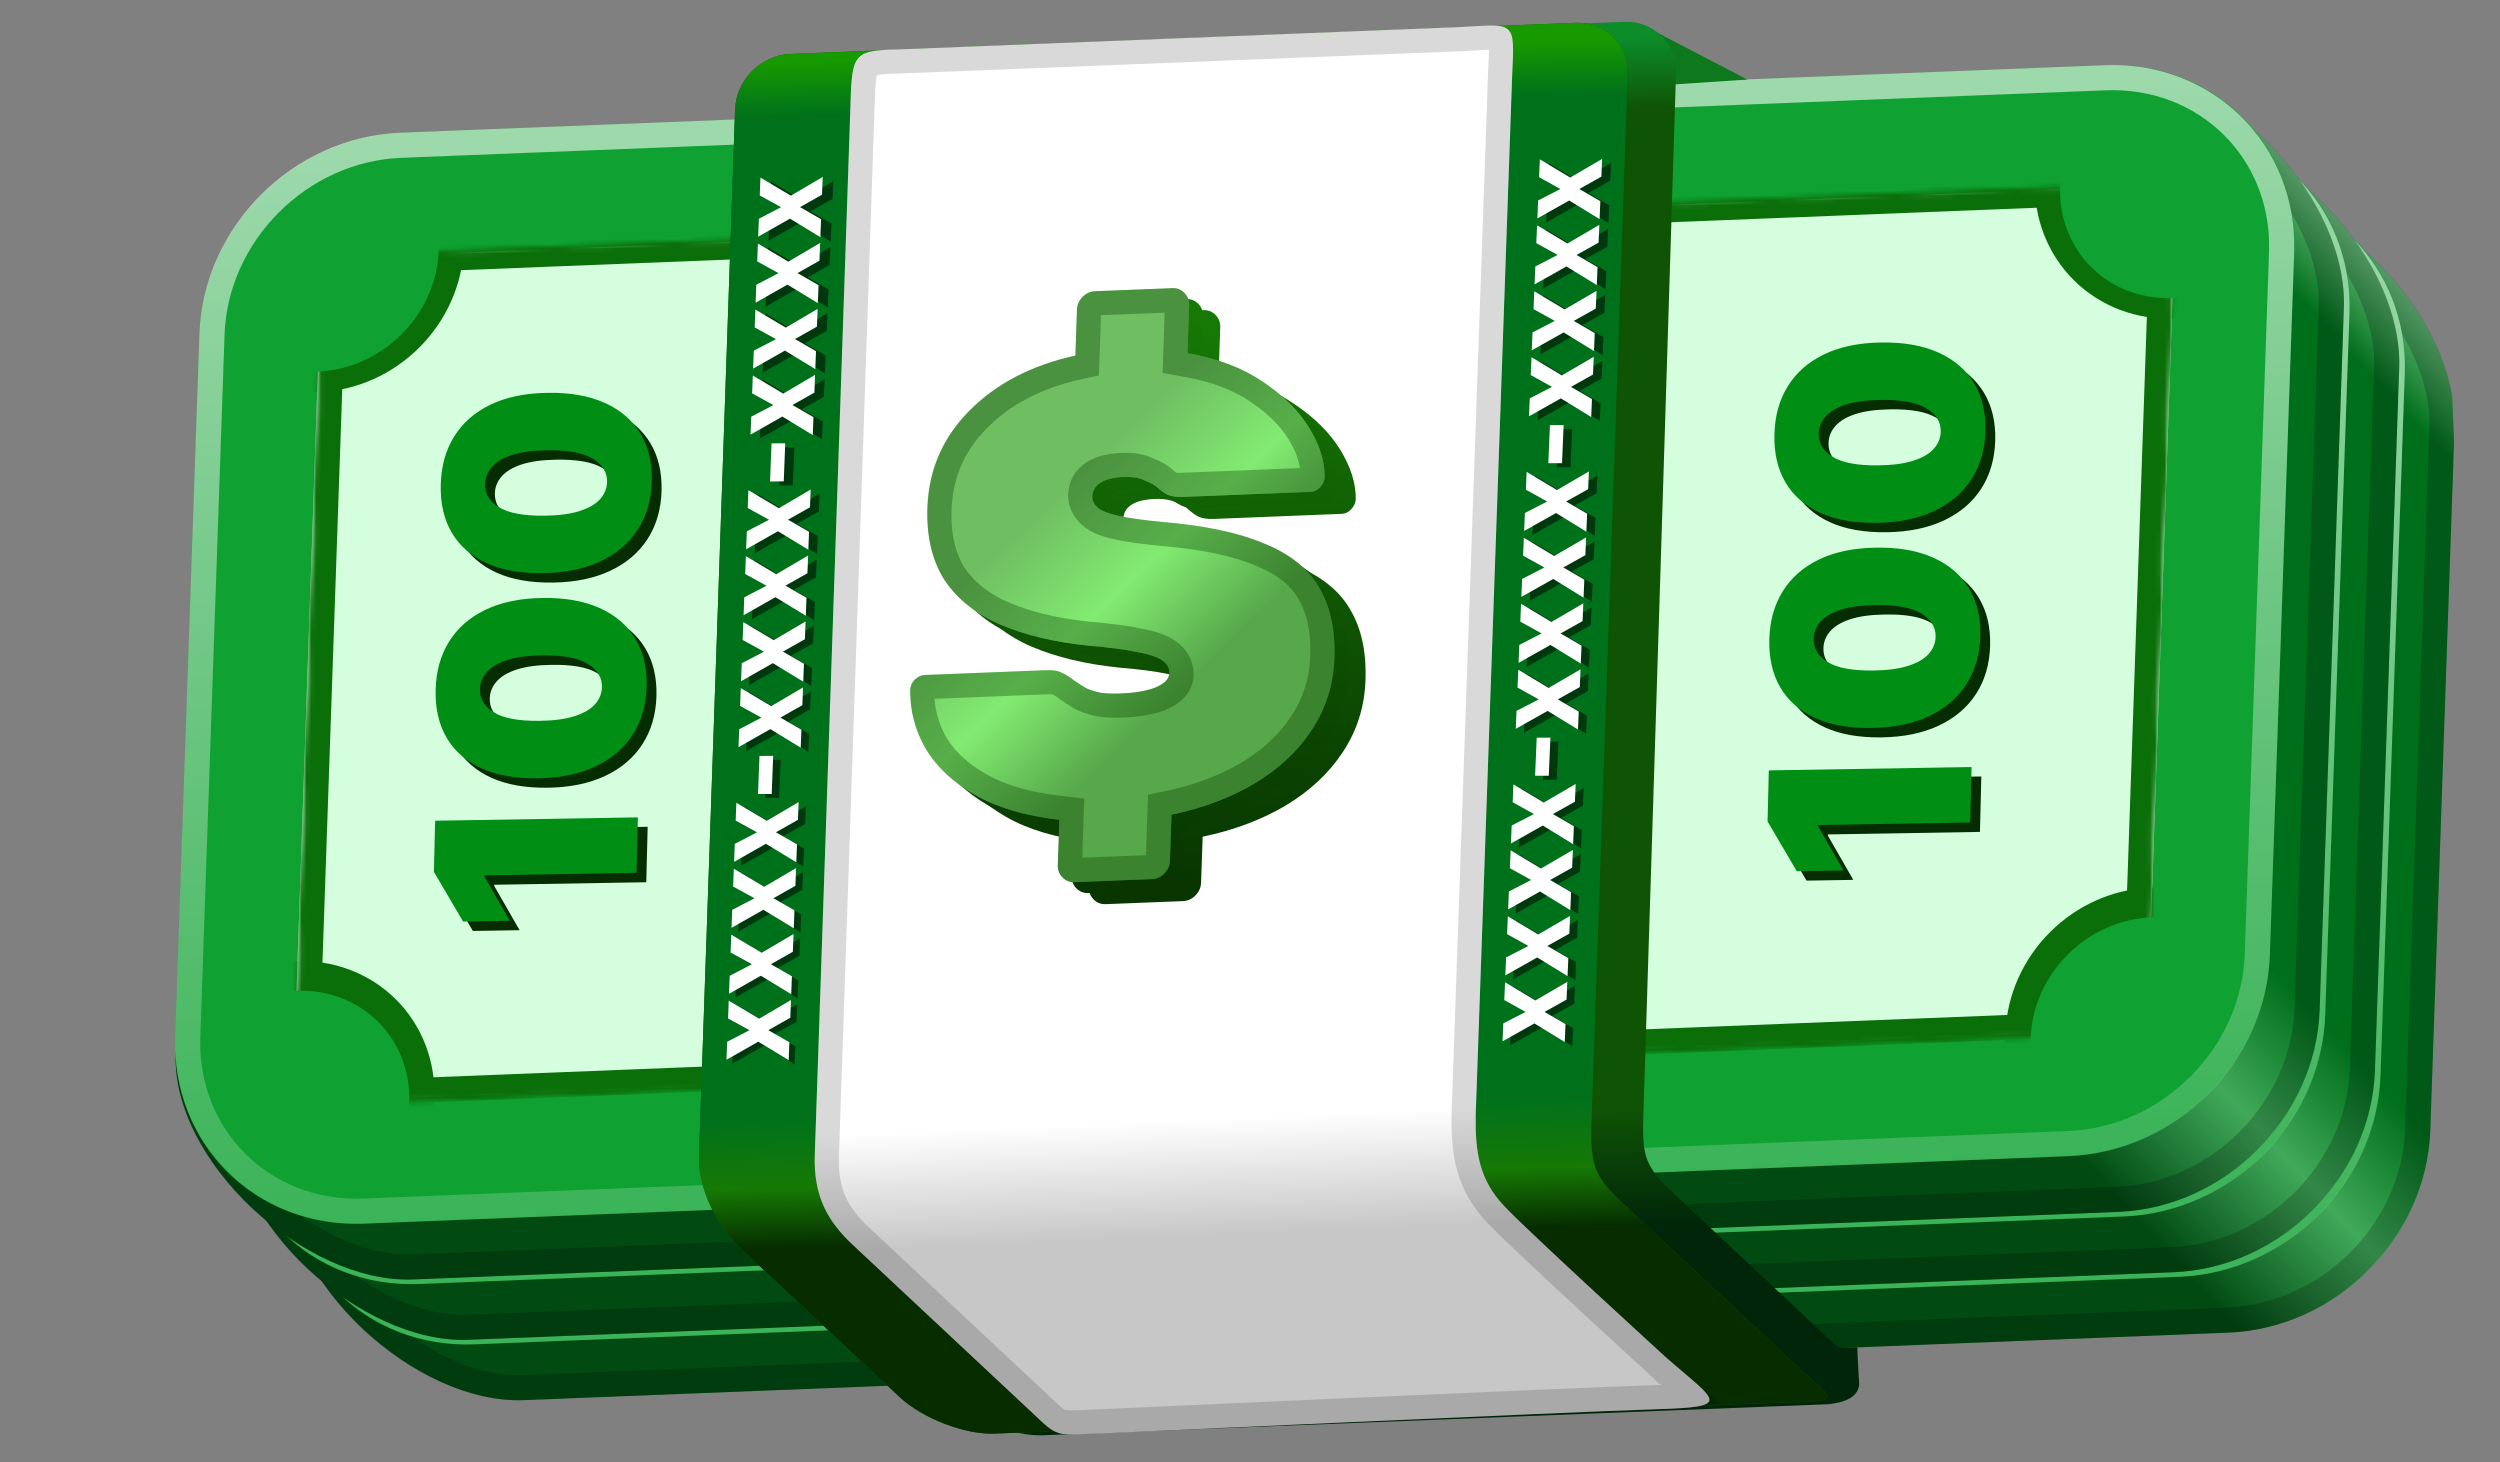 <svg width="518" height="303" viewBox="0 0 518 303" fill="none" xmlns="http://www.w3.org/2000/svg">
<rect x="0" y="0" width="518" height="303" fill="#808080" stroke="none"/>
<g clip-path="url(#clip0_2211_2042)">
<path d="M74.566 105.933C75.334 83.703 94.042 64.966 116.353 64.082L462.594 40.822C484.904 39.938 509.345 66.514 508.577 88.744L503.553 234.267C502.786 256.497 484.077 275.235 461.766 276.119L108.55 290.108C86.239 290.992 58.56 265.677 59.328 243.447L74.566 105.933Z" fill="url(#paint0_linear_2211_2042)"/>
<path d="M77.157 106.358L77.168 106.262L77.171 106.164C77.894 85.243 95.586 67.515 116.597 66.683L116.633 66.681L116.668 66.679L462.873 43.421C472.981 43.035 483.931 48.897 492.391 57.846C500.854 66.799 506.324 78.319 505.972 88.513L500.948 234.036C500.226 254.958 482.533 272.686 461.522 273.518L108.305 287.508C98.097 287.912 86.285 282.273 77.011 273.592C67.757 264.93 61.624 253.805 61.93 243.772L77.157 106.358Z" stroke="black" stroke-opacity="0.2" stroke-width="5.209"/>
<path d="M459.255 38.523L106.038 52.513C83.727 53.396 65.019 72.134 64.251 94.364L59.227 239.888C58.459 262.118 75.924 279.422 98.234 278.539L451.451 264.549C473.762 263.665 492.471 244.928 493.238 222.698L498.262 77.174C499.03 54.944 481.565 37.639 459.255 38.523Z" fill="#0FA232"/>
<path d="M105.948 55.105L459.165 41.115C480.049 40.288 496.385 56.485 495.667 77.277L490.643 222.801C489.925 243.593 472.425 261.129 451.541 261.957L98.324 275.946C77.44 276.774 61.104 260.577 61.822 239.785L66.846 94.261C67.564 73.469 85.065 55.932 105.948 55.105Z" stroke="url(#paint1_linear_2211_2042)" stroke-opacity="0.6" stroke-width="5.209"/>
<path d="M63.105 93.431C63.873 71.201 82.581 52.464 104.892 51.58L451.133 28.319C473.443 27.435 497.884 54.011 497.116 76.241L492.092 221.765C491.325 243.995 472.616 262.733 450.305 263.616L97.089 277.606C74.778 278.489 47.099 253.175 47.867 230.944L63.105 93.431Z" fill="url(#paint2_linear_2211_2042)"/>
<path d="M65.696 93.856L65.707 93.759L65.71 93.662C66.433 72.74 84.125 55.013 105.136 54.181L105.172 54.179L105.207 54.177L451.412 30.918C461.52 30.532 472.47 36.394 480.93 45.344C489.393 54.297 494.863 65.817 494.511 76.01L489.487 221.534C488.765 242.455 471.072 260.184 450.061 261.016L96.844 275.005C86.636 275.41 74.825 269.77 65.55 261.09C56.296 252.428 50.163 241.303 50.469 231.27L65.696 93.856Z" stroke="black" stroke-opacity="0.2" stroke-width="5.209"/>
<path d="M447.794 26.021L94.577 40.01C72.266 40.894 53.557 59.631 52.79 81.862L47.766 227.385C46.998 249.615 64.463 266.92 86.774 266.036L439.99 252.047C462.301 251.163 481.01 232.425 481.777 210.195L486.801 64.672C487.569 42.442 470.104 25.137 447.794 26.021Z" fill="#0FA232"/>
<path d="M94.487 42.603L447.704 28.613C468.588 27.786 484.924 43.982 484.206 64.775L479.182 210.298C478.464 231.09 460.964 248.627 440.08 249.454L86.863 263.444C65.979 264.271 49.643 248.075 50.361 227.282L55.385 81.759C56.103 60.967 73.604 43.43 94.487 42.603Z" stroke="url(#paint3_linear_2211_2042)" stroke-opacity="0.6" stroke-width="5.209"/>
<path d="M51.644 80.929C52.412 58.699 71.12 39.962 93.431 39.078L439.672 15.817C461.982 14.933 486.423 41.509 485.655 63.739L480.631 209.263C479.864 231.493 461.156 250.231 438.844 251.114L85.628 265.104C63.317 265.987 35.639 240.673 36.406 218.442L51.644 80.929Z" fill="url(#paint4_linear_2211_2042)"/>
<path d="M54.235 81.353L54.246 81.257L54.249 81.16C54.972 60.238 72.665 42.511 93.675 41.678L93.711 41.677L93.746 41.675L439.951 18.416C450.06 18.03 461.009 23.892 469.469 32.842C477.932 41.794 483.402 53.315 483.05 63.508L478.026 209.032C477.304 229.953 459.611 247.682 438.6 248.514L85.383 262.503C75.176 262.908 63.364 257.268 54.089 248.588C44.835 239.926 38.703 228.801 39.008 218.768L54.235 81.353Z" stroke="black" stroke-opacity="0.2" stroke-width="5.209"/>
<path d="M436.333 13.519L83.116 27.508C60.805 28.392 42.097 47.13 41.329 69.36L36.305 214.883C35.538 237.113 53.002 254.418 75.313 253.534L428.529 239.545C450.84 238.661 469.549 219.923 470.316 197.693L475.34 52.17C476.108 29.94 458.644 12.635 436.333 13.519Z" fill="#0FA232"/>
<path d="M83.026 30.101L436.243 16.111C457.127 15.284 473.463 31.48 472.745 52.273L467.721 197.796C467.003 218.588 449.503 236.125 428.619 236.952L75.402 250.942C54.518 251.769 38.182 235.573 38.9 214.78L43.924 69.257C44.642 48.465 62.143 30.928 83.026 30.101Z" stroke="url(#paint5_linear_2211_2042)" stroke-opacity="0.6" stroke-width="5.209"/>
<path d="M435.426 38.892L82.209 52.882C73.628 53.222 66.435 60.367 66.142 68.842L61.162 213.086C60.87 221.561 67.589 228.156 76.17 227.816L429.387 213.826C437.968 213.486 445.161 206.34 445.454 197.865L450.434 53.622C450.726 45.147 444.007 38.552 435.426 38.892Z" fill="#D5FEDE"/>
<mask id="mask0_2211_2042" style="mask-type:alpha" maskUnits="userSpaceOnUse" x="61" y="38" width="390" height="191">
<path d="M82.242 52.795L435.459 38.806C443.756 38.477 450.248 44.912 449.963 53.175L444.938 198.699C444.653 206.962 437.698 213.93 429.402 214.258L76.185 228.248C67.888 228.577 61.396 222.142 61.681 213.878L66.705 68.355C66.991 60.091 73.946 53.124 82.242 52.795Z" fill="#D5FEDE" stroke="#0A6F09" stroke-width="1.038"/>
</mask>
<g mask="url(#mask0_2211_2042)">
<path d="M84.281 227.427C84.07 233.518 81.501 239.474 77.109 244.044L60.988 228.071L44.869 212.099C49.433 207.7 55.398 205.11 61.511 204.867C67.785 204.618 73.694 206.863 77.953 211.083C82.212 215.304 84.496 221.177 84.281 227.427Z" fill="#FF9817" stroke="#0A6F09" stroke-width="1.042"/>
<mask id="mask1_2211_2042" style="mask-type:luminance" maskUnits="userSpaceOnUse" x="35" y="186" width="69" height="68">
<path d="M35.761 187.249L100.242 188.093L102.914 252.641L38.433 251.797L35.761 187.249Z" fill="white" stroke="#0A6F09" stroke-width="1.042"/>
<path d="M84.284 227.427C84.074 233.518 81.505 239.474 77.113 244.044L60.992 228.071L44.873 212.099C49.437 207.7 55.402 205.11 61.515 204.867C67.789 204.618 73.698 206.863 77.957 211.083C82.216 215.304 84.5 221.177 84.284 227.427Z" fill="black" stroke="#0A6F09" stroke-width="1.042"/>
</mask>
<g mask="url(#mask1_2211_2042)">
<path d="M77.138 244.783C81.827 240.086 84.585 233.86 84.805 227.473C85.026 221.085 82.691 215.061 78.314 210.723C73.937 206.387 67.877 204.093 61.466 204.347C55.056 204.601 48.821 207.382 44.132 212.078L60.635 228.43L77.138 244.783Z" stroke="#0A6F09" stroke-width="10.418" stroke-linejoin="round"/>
</g>
<path d="M65.843 75.507C59.757 75.749 54.014 73.644 49.787 69.664L67.102 52.322L84.42 34.978C88.438 39.167 90.582 44.877 90.373 50.941C90.157 57.194 87.455 63.305 82.847 67.919C78.24 72.534 72.119 75.259 65.843 75.507Z" fill="#FF9817" stroke="#0A6F09" stroke-width="1.042"/>
<mask id="mask2_2211_2042" style="mask-type:luminance" maskUnits="userSpaceOnUse" x="39" y="25" width="72" height="70">
<path d="M39.726 26.412L106.757 27.29L109.502 93.614L42.471 92.736L39.726 26.412Z" fill="white" stroke="#0A6F09" stroke-width="1.042"/>
<path d="M65.843 75.507C59.757 75.749 54.014 73.644 49.787 69.664L67.102 52.322L84.42 34.978C88.438 39.167 90.582 44.877 90.373 50.941C90.157 57.194 87.455 63.305 82.847 67.919C78.24 72.534 72.119 75.259 65.843 75.507Z" fill="black" stroke="#0A6F09" stroke-width="1.042"/>
</mask>
<g mask="url(#mask2_2211_2042)">
<path d="M49.044 69.651C53.421 73.988 59.481 76.281 65.892 76.028C72.302 75.774 78.538 72.993 83.226 68.297C87.915 63.601 90.673 57.374 90.894 50.987C91.114 44.6 88.779 38.575 84.402 34.238L66.723 51.944L49.044 69.651Z" stroke="#0A6F09" stroke-width="10.418" stroke-linejoin="round"/>
</g>
<path d="M444.541 212.833L427.223 230.177C423.205 225.988 421.061 220.278 421.271 214.214L421.271 214.214C421.486 207.961 424.188 201.85 428.796 197.236L428.796 197.236C433.404 192.62 439.524 189.895 445.8 189.647L445.8 189.647C451.887 189.406 457.629 191.511 461.857 195.49L444.541 212.833L444.541 212.833Z" fill="#FF9817" stroke="#0A6F09" stroke-width="1.042"/>
<mask id="mask3_2211_2042" style="mask-type:luminance" maskUnits="userSpaceOnUse" x="401" y="172" width="72" height="69">
<path d="M401.89 172.74L468.921 173.618L471.666 239.942L404.635 239.065L401.89 172.74Z" fill="white" stroke="#0A6F09" stroke-width="1.042"/>
<path d="M444.541 212.833L427.223 230.176C423.205 225.987 421.061 220.277 421.271 214.213L421.271 214.213C421.486 207.961 424.188 201.849 428.796 197.235L428.796 197.235C433.404 192.62 439.524 189.895 445.8 189.647L445.8 189.647C451.887 189.405 457.629 191.511 461.857 195.49L444.541 212.833L444.541 212.833Z" fill="black" stroke="#0A6F09" stroke-width="1.042"/>
</mask>
<g mask="url(#mask3_2211_2042)">
<path d="M427.24 230.916C422.864 226.579 420.529 220.554 420.75 214.167C420.97 207.78 423.728 201.553 428.417 196.858C433.106 192.161 439.341 189.38 445.751 189.127C452.162 188.872 458.222 191.167 462.599 195.503L444.92 213.21L427.24 230.916Z" stroke="#0A6F09" stroke-width="10.418" stroke-linejoin="round"/>
</g>
<path d="M450.659 37.083L466.777 53.055C462.214 57.454 456.249 60.045 450.135 60.287C443.862 60.535 437.952 58.291 433.693 54.071C429.434 49.85 427.15 43.977 427.366 37.727C427.576 31.637 430.145 25.68 434.537 21.11L450.659 37.083L450.659 37.083Z" fill="#FF9817" stroke="#0A6F09" stroke-width="1.042"/>
<mask id="mask4_2211_2042" style="mask-type:luminance" maskUnits="userSpaceOnUse" x="408" y="12" width="69" height="67">
<path d="M408.972 12.745L473.453 13.589L476.124 78.137L411.644 77.293L408.972 12.745Z" fill="white" stroke="#0A6F09" stroke-width="1.042"/>
<path d="M450.663 37.084L466.781 53.055C462.217 57.454 456.253 60.045 450.139 60.287C443.866 60.536 437.956 58.292 433.697 54.071C429.438 49.851 427.154 43.977 427.37 37.728C427.58 31.637 430.149 25.68 434.541 21.11L450.663 37.084L450.663 37.084Z" fill="black" stroke="#0A6F09" stroke-width="1.042"/>
</mask>
<g mask="url(#mask4_2211_2042)">
<path d="M469.414 54.964C469.889 54.487 470.145 53.831 470.124 53.14C470.103 52.449 469.808 51.779 469.303 51.279L452.8 34.927L452.8 34.927L436.297 18.574C435.249 17.537 433.603 17.496 432.617 18.484C427.522 23.587 424.484 30.39 424.24 37.45C423.995 44.526 426.587 51.307 431.552 56.227L431.552 56.227C436.516 61.147 443.334 63.689 450.429 63.408C457.509 63.127 464.319 60.066 469.414 54.964Z" stroke="#0A6F09" stroke-width="5.209" stroke-linejoin="round"/>
</g>
<path d="M435.387 39.92L82.171 53.91C75.02 54.193 69.022 60.236 68.774 67.407L63.718 213.877C63.47 221.048 69.066 226.632 76.217 226.349L429.434 212.359C436.585 212.076 442.583 206.032 442.83 198.861L447.887 52.392C448.134 45.221 442.538 39.636 435.387 39.92Z" stroke="#0A6F09" stroke-width="5.191"/>
</g>
<path d="M77.135 245.732C81.824 241.036 84.582 234.81 84.803 228.423C85.023 222.035 82.688 216.011 78.311 211.673C73.934 207.337 67.874 205.043 61.464 205.297C55.053 205.551 48.818 208.331 44.129 213.028L77.135 245.732Z" fill="#0FA232"/>
<path d="M49.046 70.6C53.423 74.937 59.483 77.231 65.894 76.977C72.304 76.723 78.54 73.942 83.228 69.246C87.917 64.55 90.675 58.324 90.896 51.937C91.116 45.549 88.781 39.525 84.404 35.188L49.046 70.6Z" fill="#0FA232"/>
<path d="M427.244 231.865C422.867 227.529 420.533 221.504 420.753 215.117C420.973 208.73 423.732 202.503 428.421 197.807C433.109 193.111 439.344 190.33 445.755 190.076C452.165 189.822 458.225 192.116 462.603 196.453L427.244 231.865Z" fill="#0FA232"/>
<path d="M467.52 54.026C462.831 58.722 456.596 61.502 450.185 61.756C443.775 62.01 437.714 59.717 433.337 55.38C428.961 51.043 426.625 45.018 426.846 38.631C427.067 32.243 429.824 26.017 434.513 21.321L467.52 54.026Z" fill="#0FA232"/>
<path d="M368.522 161.577L410.531 160.882L410.245 172.372L378.738 172.893L378.732 173.141L383.999 182.308L374.317 182.468L368.259 172.157L368.522 161.577ZM412.355 133.741C412.246 137.585 411.281 140.92 409.461 143.745C407.641 146.571 405.065 148.769 401.731 150.338C398.398 151.908 394.427 152.724 389.819 152.787C385.197 152.85 381.291 152.157 378.102 150.709C374.912 149.247 372.511 147.138 370.898 144.383C369.286 141.614 368.528 138.308 368.623 134.464C368.719 130.621 369.65 127.287 371.415 124.462C373.167 121.638 375.675 119.441 378.94 117.872C382.205 116.304 386.142 115.488 390.75 115.425C395.385 115.349 399.332 116.041 402.59 117.502C405.848 118.963 408.317 121.077 409.998 123.845C411.665 126.599 412.451 129.898 412.355 133.741ZM403.084 133.895C403.133 131.911 402.148 130.302 400.129 129.069C398.096 127.822 394.87 127.241 390.453 127.328C387.568 127.376 385.202 127.704 383.355 128.313C381.508 128.922 380.134 129.744 379.234 130.777C378.319 131.812 377.846 132.99 377.813 134.312C377.763 136.296 378.721 137.898 380.687 139.119C382.652 140.34 385.795 140.928 390.115 140.884C393.055 140.849 395.483 140.527 397.398 139.917C399.299 139.307 400.714 138.485 401.642 137.451C402.57 136.402 403.051 135.217 403.084 133.895ZM413.414 91.234C413.305 95.078 412.34 98.413 410.52 101.238C408.7 104.064 406.123 106.262 402.79 107.832C399.457 109.401 395.486 110.218 390.878 110.28C386.256 110.343 382.35 109.65 379.16 108.202C375.971 106.74 373.57 104.631 371.957 101.876C370.345 99.107 369.586 95.801 369.682 91.957C369.778 88.114 370.708 84.78 372.474 81.955C374.225 79.131 376.734 76.934 379.999 75.365C383.264 73.797 387.2 72.981 391.808 72.919C396.444 72.842 400.391 73.534 403.649 74.995C406.907 76.456 409.376 78.57 411.057 81.338C412.724 84.092 413.51 87.391 413.414 91.234ZM404.143 91.388C404.192 89.404 403.207 87.795 401.187 86.562C399.154 85.315 395.929 84.734 391.512 84.821C388.626 84.869 386.26 85.197 384.413 85.806C382.567 86.415 381.193 87.237 380.292 88.27C379.378 89.305 378.905 90.483 378.872 91.805C378.822 93.789 379.78 95.392 381.745 96.612C383.711 97.833 386.854 98.421 391.174 98.377C394.114 98.342 396.541 98.02 398.457 97.41C400.358 96.8 401.773 95.978 402.701 94.944C403.629 93.895 404.11 92.71 404.143 91.388Z" fill="#062C01"/>
<path d="M366.499 159.625L408.508 158.93L408.222 170.42L376.715 170.941L376.709 171.189L381.975 180.355L372.294 180.516L366.235 170.205L366.499 159.625ZM410.332 131.789C410.223 135.633 409.258 138.968 407.438 141.793C405.618 144.619 403.041 146.816 399.708 148.386C396.374 149.956 392.404 150.772 387.796 150.835C383.174 150.897 379.268 150.205 376.078 148.756C372.889 147.294 370.488 145.186 368.875 142.431C367.263 139.662 366.504 136.356 366.6 132.512C366.696 128.669 367.626 125.335 369.392 122.51C371.143 119.685 373.652 117.489 376.917 115.92C380.182 114.351 384.118 113.536 388.726 113.473C393.362 113.397 397.309 114.089 400.567 115.55C403.825 117.011 406.294 119.125 407.975 121.892C409.642 124.647 410.428 127.945 410.332 131.789ZM401.06 131.942C401.11 129.959 400.125 128.35 398.105 127.116C396.072 125.869 392.847 125.289 388.43 125.376C385.544 125.424 383.178 125.752 381.331 126.361C379.485 126.97 378.111 127.791 377.21 128.825C376.296 129.859 375.822 131.038 375.789 132.36C375.74 134.344 376.698 135.946 378.663 137.167C380.629 138.388 383.771 138.976 388.092 138.932C391.032 138.897 393.459 138.575 395.374 137.965C397.276 137.355 398.691 136.533 399.619 135.498C400.547 134.45 401.028 133.265 401.06 131.942ZM411.391 89.282C411.281 93.126 410.317 96.461 408.497 99.286C406.677 102.112 404.1 104.309 400.766 105.879C397.433 107.449 393.462 108.265 388.854 108.328C384.233 108.391 380.327 107.698 377.137 106.249C373.947 104.787 371.546 102.679 369.934 99.924C368.321 97.155 367.563 93.849 367.659 90.005C367.754 86.162 368.685 82.828 370.45 80.003C372.202 77.179 374.71 74.982 377.975 73.413C381.24 71.844 385.177 71.029 389.785 70.966C394.421 70.89 398.367 71.582 401.625 73.043C404.883 74.504 407.353 76.618 409.033 79.386C410.701 82.14 411.486 85.439 411.391 89.282ZM402.119 89.436C402.169 87.452 401.183 85.843 399.164 84.609C397.131 83.362 393.906 82.782 389.488 82.869C386.603 82.917 384.237 83.245 382.39 83.854C380.543 84.463 379.17 85.284 378.269 86.318C377.355 87.353 376.881 88.531 376.848 89.853C376.799 91.837 377.757 93.439 379.722 94.66C381.687 95.881 384.83 96.469 389.151 96.425C392.09 96.39 394.518 96.068 396.433 95.458C398.335 94.848 399.749 94.026 400.677 92.992C401.606 91.943 402.086 90.758 402.119 89.436Z" fill="#008E15"/>
<path d="M92.186 172.006L134.195 171.311L133.909 182.801L102.402 183.322L102.396 183.57L107.663 192.736L97.981 192.896L91.923 182.586L92.186 172.006ZM136.019 144.17C135.91 148.014 134.945 151.348 133.125 154.174C131.305 157 128.729 159.197 125.395 160.767C122.062 162.337 118.091 163.153 113.483 163.216C108.861 163.278 104.955 162.586 101.766 161.137C98.576 159.675 96.175 157.567 94.562 154.812C92.95 152.043 92.192 148.737 92.287 144.893C92.383 141.05 93.314 137.715 95.079 134.891C96.831 132.066 99.339 129.87 102.604 128.301C105.869 126.732 109.805 125.917 114.414 125.854C119.049 125.778 122.996 126.47 126.254 127.931C129.512 129.391 131.981 131.506 133.662 134.273C135.329 137.027 136.115 140.326 136.019 144.17ZM126.748 144.323C126.797 142.339 125.812 140.731 123.793 139.497C121.76 138.25 118.534 137.67 114.117 137.757C111.232 137.805 108.866 138.133 107.019 138.742C105.172 139.351 103.798 140.172 102.898 141.206C101.983 142.24 101.51 143.419 101.477 144.741C101.427 146.725 102.385 148.327 104.351 149.548C106.316 150.768 109.459 151.357 113.779 151.313C116.719 151.278 119.147 150.956 121.062 150.346C122.963 149.736 124.378 148.914 125.306 147.879C126.234 146.831 126.715 145.646 126.748 144.323ZM137.078 101.663C136.969 105.507 136.004 108.842 134.184 111.667C132.364 114.493 129.787 116.69 126.454 118.26C123.12 119.83 119.15 120.646 114.542 120.709C109.92 120.771 106.014 120.079 102.824 118.63C99.635 117.168 97.234 115.06 95.621 112.305C94.009 109.536 93.25 106.23 93.346 102.386C93.442 98.543 94.372 95.209 96.138 92.384C97.889 89.559 100.398 87.363 103.663 85.794C106.928 84.225 110.864 83.41 115.472 83.347C120.108 83.271 124.055 83.963 127.313 85.424C130.571 86.885 133.04 88.999 134.721 91.766C136.388 94.521 137.174 97.819 137.078 101.663ZM127.807 101.816C127.856 99.833 126.871 98.224 124.851 96.99C122.818 95.743 119.593 95.163 115.176 95.25C112.29 95.298 109.924 95.626 108.077 96.235C106.231 96.844 104.857 97.665 103.956 98.699C103.042 99.733 102.568 100.912 102.535 102.234C102.486 104.218 103.444 105.82 105.409 107.041C107.375 108.262 110.518 108.85 114.838 108.806C117.778 108.771 120.205 108.449 122.121 107.839C124.022 107.229 125.437 106.407 126.365 105.372C127.293 104.324 127.774 103.139 127.807 101.816Z" fill="#062C01"/>
<path d="M90.163 170.054L132.172 169.359L131.886 180.849L100.379 181.37L100.373 181.618L105.639 190.785L95.958 190.945L89.899 180.634L90.163 170.054ZM133.996 142.218C133.887 146.062 132.922 149.397 131.102 152.222C129.282 155.048 126.705 157.246 123.372 158.815C120.038 160.385 116.068 161.202 111.46 161.264C106.838 161.327 102.932 160.634 99.742 159.186C96.553 157.724 94.152 155.615 92.539 152.86C90.927 150.091 90.168 146.785 90.264 142.941C90.36 139.098 91.29 135.764 93.055 132.939C94.807 130.115 97.316 127.918 100.58 126.349C103.845 124.781 107.782 123.965 112.39 123.903C117.026 123.826 120.973 124.518 124.231 125.979C127.488 127.44 129.958 129.554 131.638 132.322C133.306 135.076 134.092 138.375 133.996 142.218ZM124.724 142.372C124.774 140.388 123.789 138.779 121.769 137.546C119.736 136.299 116.511 135.718 112.094 135.805C109.208 135.853 106.842 136.181 104.995 136.79C103.148 137.399 101.775 138.221 100.874 139.254C99.96 140.289 99.486 141.467 99.453 142.79C99.404 144.773 100.362 146.376 102.327 147.596C104.293 148.817 107.435 149.405 111.756 149.361C114.696 149.326 117.123 149.004 119.038 148.394C120.94 147.784 122.355 146.962 123.283 145.928C124.211 144.879 124.692 143.694 124.724 142.372ZM135.055 99.711C134.945 103.555 133.981 106.89 132.16 109.715C130.34 112.541 127.764 114.739 124.43 116.309C121.097 117.878 117.126 118.695 112.518 118.757C107.896 118.82 103.991 118.127 100.801 116.679C97.611 115.217 95.21 113.108 93.597 110.353C91.985 107.584 91.227 104.278 91.323 100.435C91.418 96.591 92.349 93.257 94.114 90.432C95.866 87.608 98.374 85.411 101.639 83.842C104.904 82.274 108.841 81.458 113.449 81.396C118.084 81.319 122.031 82.011 125.289 83.472C128.547 84.933 131.016 87.047 132.697 89.815C134.365 92.569 135.15 95.868 135.055 99.711ZM125.783 99.865C125.833 97.881 124.847 96.272 122.828 95.039C120.795 93.792 117.57 93.212 113.152 93.298C110.267 93.346 107.901 93.674 106.054 94.283C104.207 94.892 102.833 95.714 101.933 96.748C101.019 97.782 100.545 98.96 100.512 100.283C100.463 102.266 101.421 103.869 103.386 105.089C105.351 106.31 108.494 106.898 112.815 106.854C115.754 106.819 118.182 106.497 120.097 105.887C121.999 105.277 123.413 104.455 124.341 103.421C125.27 102.373 125.75 101.187 125.783 99.865Z" fill="#008E15"/>
<path d="M340.066 5.04L362.05 16.489L337.542 18.097L340.066 5.04Z" fill="#0E781D"/>
<path d="M378.017 279.385L384.82 279.147L385.202 287L380.997 286.621L378.017 279.385Z" fill="#012509"/>
<path d="M347.46 247.917C347.46 247.917 371.581 270.516 381.176 279.507C387.561 286.209 386.061 290.209 378.863 290.952L216.136 297.385C210.005 297.627 201.209 294.239 196.491 289.819L162.776 258.228C160.026 255.472 154.597 247.875 154.884 239.525L162.346 22.507C162.556 16.387 167.698 11.227 173.83 10.984L336.552 4.523C342.683 4.28 347.483 9.044 347.273 15.165C347.273 15.165 340.926 218.66 340.564 229.194C340.202 239.728 340.312 241.218 347.46 247.917Z" fill="url(#paint6_linear_2211_2042)"/>
<path d="M337.652 250.667L371.366 282.2C379.213 289.807 383.754 290.365 368.806 290.628L206.079 297.045C199.947 297.286 191.152 293.905 186.434 289.492L152.721 257.958C149.971 255.208 144.544 247.624 144.831 239.29L152.309 22.67C152.52 16.561 157.662 11.411 163.794 11.168L326.517 4.723C332.648 4.481 337.448 9.236 337.237 15.346L329.758 231.965C329.395 242.48 330.505 243.981 337.652 250.667Z" fill="#0F5E02"/>
<path d="M337.652 250.667L371.366 282.2C379.213 289.807 383.754 290.365 368.806 290.628L206.079 297.045C199.947 297.286 191.152 293.905 186.434 289.492L152.721 257.958C149.971 255.208 144.544 247.624 144.831 239.29L152.309 22.67C152.52 16.561 157.662 11.411 163.794 11.168L326.517 4.723C332.648 4.481 337.448 9.236 337.237 15.346L329.758 231.965C329.395 242.48 330.505 243.981 337.652 250.667Z" fill="url(#paint7_linear_2211_2042)"/>
<path d="M311.654 249.863C316.696 255.234 345.367 281.396 345.367 281.396C355.837 290.534 359.244 291.508 343.002 292C326.502 292.5 228.075 297 228.075 297C217.044 297.329 220.126 298.393 210.428 289.5C210.428 289.5 181.975 262.886 176.716 257.966C171.456 253.047 168.531 247.83 168.825 239.297L176.222 21.679C176.52 10.463 177.02 10.469 187.706 10.177L302.5 5.615C314.002 5 313.855 4.121 313.32 15.567L305.759 231.187C305.661 238.99 306.611 244.491 311.654 249.863Z" fill="url(#paint8_linear_2211_2042)"/>
<path d="M343.735 283.198L343.757 283.218L343.78 283.238C345.101 284.391 346.248 285.363 347.256 286.217C348.346 287.141 349.274 287.927 350.081 288.653C350.236 288.794 350.381 288.926 350.515 289.051C348.874 289.264 346.384 289.395 342.79 289.504C334.518 289.754 305.761 291.005 279.104 292.192C265.768 292.786 252.949 293.364 243.463 293.794C238.72 294.009 234.81 294.186 232.087 294.31L228.934 294.454L228.108 294.492L227.896 294.501L227.864 294.503C227.857 294.503 227.851 294.504 227.844 294.504C226.491 294.544 225.406 294.592 224.492 294.633C223.446 294.679 222.623 294.716 221.879 294.72C220.581 294.726 220.062 294.611 219.658 294.433C219.188 294.225 218.603 293.812 217.364 292.674C216.869 292.219 216.312 291.69 215.642 291.053C215.497 290.915 215.346 290.772 215.19 290.623C214.322 289.8 213.3 288.835 212.076 287.712C212.072 287.709 212.069 287.706 212.066 287.702L212.065 287.701L212.003 287.644L211.764 287.42L210.852 286.567L207.557 283.485L197.201 273.799C189.43 266.53 181.002 258.647 178.372 256.187L178.372 256.186C175.909 253.882 174.12 251.628 172.958 249.062C171.801 246.506 171.189 243.473 171.326 239.519L171.326 239.517L178.723 21.899L178.723 21.89L178.723 21.88C178.799 19.043 178.885 17.11 179.11 15.719C179.333 14.339 179.639 13.882 179.852 13.677C180.071 13.467 180.545 13.186 181.921 12.995C183.308 12.802 185.18 12.749 187.91 12.674L187.925 12.674L187.941 12.673L302.735 8.111L302.752 8.11L302.769 8.109C303.663 8.062 304.468 8.014 305.197 7.97C306.901 7.869 308.191 7.793 309.239 7.799C310.191 7.805 310.633 7.892 310.808 7.937C310.856 8.094 310.935 8.44 310.975 9.11C311.051 10.39 310.967 12.184 310.841 14.879L310.82 15.315L310.82 15.329L310.819 15.344L303.259 230.965L303.258 230.992L303.257 231.02C303.156 239.07 304.13 245.401 309.872 251.517C312.477 254.292 321 262.261 328.756 269.433C332.659 273.043 336.403 276.484 339.172 279.022C340.556 280.291 341.697 281.335 342.491 282.062C342.889 282.425 343.2 282.709 343.411 282.902L343.652 283.123L343.714 283.179L343.73 283.193L343.734 283.197L343.735 283.198C343.735 283.198 343.735 283.198 345.367 281.396L343.735 283.198Z" stroke="black" stroke-opacity="0.15" stroke-width="5"/>
<path opacity="0.5" d="M313.066 212.86L317.679 210.487L313.277 208.034L313.439 204.341L319.722 208.117L326.34 204.27L326.178 207.947L321.608 210.497L325.956 213.026L325.793 216.744L319.514 212.875L312.903 216.579L313.066 212.86ZM313.665 199.194L318.278 196.822L313.876 194.368L314.038 190.675L320.321 194.451L326.939 190.604L326.777 194.281L322.207 196.831L326.555 199.36L326.392 203.079L320.113 199.209L313.502 202.913L313.665 199.194ZM314.264 185.528L318.877 183.156L314.476 180.703L314.637 177.009L320.92 180.786L327.538 176.939L327.376 180.615L322.806 183.165L327.154 185.694L326.991 189.413L320.712 185.544L314.101 189.247L314.264 185.528ZM314.863 171.863L319.476 169.49L315.075 167.037L315.236 163.344L321.519 167.12L328.137 163.273L327.976 166.949L323.405 169.499L327.753 172.028L327.59 175.747L321.311 171.878L314.7 175.581L314.863 171.863ZM320.077 153.662L322.915 153.669L322.569 161.563L319.731 161.556L320.077 153.662ZM315.904 148.11L320.517 145.737L316.116 143.284L316.278 139.591L322.561 143.367L329.178 139.52L329.017 143.196L324.446 145.747L328.794 148.276L328.631 151.994L322.352 148.125L315.741 151.829L315.904 148.11ZM316.503 134.444L321.116 132.072L316.715 129.618L316.877 125.925L323.16 129.701L329.777 125.854L329.616 129.531L325.045 132.081L329.393 134.61L329.23 138.328L322.951 134.459L316.34 138.163L316.503 134.444ZM317.102 120.778L321.715 118.406L317.314 115.953L317.476 112.259L323.759 116.035L330.376 112.188L330.215 115.865L325.644 118.415L329.992 120.944L329.829 124.663L323.55 120.794L316.939 124.497L317.102 120.778ZM317.701 107.112L322.314 104.74L317.913 102.287L318.075 98.593L324.358 102.37L330.975 98.523L330.814 102.199L326.244 104.749L330.591 107.278L330.428 110.997L324.149 107.128L317.538 110.831L317.701 107.112ZM322.916 88.912L325.754 88.919L325.408 96.813L322.57 96.806L322.916 88.912ZM318.743 83.36L323.356 80.987L318.954 78.534L319.116 74.841L325.399 78.617L332.016 74.77L331.855 78.446L327.285 80.997L331.632 83.526L331.469 87.244L325.191 83.375L318.58 87.079L318.743 83.36ZM319.342 69.694L323.955 67.321L319.553 64.868L319.715 61.175L325.998 64.951L332.615 61.104L332.454 64.781L327.884 67.331L332.232 69.86L332.068 73.578L325.79 69.709L319.179 73.413L319.342 69.694ZM319.941 56.028L324.554 53.656L320.152 51.202L320.314 47.509L326.597 51.285L333.214 47.438L333.053 51.115L328.483 53.665L332.831 56.194L332.668 59.913L326.389 56.044L319.778 59.747L319.941 56.028ZM320.54 42.362L325.153 39.99L320.751 37.537L320.913 33.843L327.196 37.62L333.813 33.773L333.652 37.449L329.082 39.999L333.43 42.528L333.267 46.247L326.988 42.378L320.377 46.081L320.54 42.362Z" fill="black"/>
<path d="M311.485 212.047L316.094 209.667L311.689 207.221L311.845 203.527L318.134 207.294L324.745 203.437L324.59 207.113L320.023 209.67L324.375 212.193L324.218 215.912L317.933 212.052L311.328 215.765L311.485 212.047ZM312.063 198.38L316.672 196L312.267 193.554L312.424 189.86L318.712 193.627L325.324 189.77L325.168 193.446L320.602 196.004L324.953 198.526L324.796 202.245L318.511 198.385L311.906 202.099L312.063 198.38ZM312.641 184.713L317.251 182.334L312.846 179.887L313.002 176.194L319.291 179.96L325.902 176.103L325.746 179.78L321.18 182.337L325.531 184.859L325.374 188.578L319.089 184.719L312.484 188.432L312.641 184.713ZM313.22 171.046L317.829 168.667L313.424 166.22L313.58 162.527L319.869 166.293L326.48 162.436L326.325 166.113L321.758 168.67L326.11 171.193L325.952 174.911L319.667 171.052L313.062 174.765L313.22 171.046ZM318.406 152.838L321.244 152.841L320.91 160.735L318.072 160.732L318.406 152.838ZM314.225 147.292L318.834 144.913L314.429 142.466L314.585 138.773L320.874 142.539L327.485 138.682L327.33 142.359L322.763 144.916L327.115 147.438L326.957 151.157L320.672 147.298L314.067 151.011L314.225 147.292ZM314.803 133.626L319.412 131.246L315.007 128.8L315.163 125.106L321.452 128.873L328.063 125.015L327.908 128.692L323.341 131.249L327.693 133.772L327.535 137.491L321.251 133.631L314.645 137.344L314.803 133.626ZM315.381 119.959L319.99 117.579L315.585 115.133L315.741 111.439L322.03 115.206L328.641 111.349L328.486 115.025L323.919 117.582L328.271 120.105L328.114 123.824L321.829 119.964L315.224 123.678L315.381 119.959ZM315.959 106.292L320.569 103.912L316.163 101.466L316.32 97.772L322.608 101.539L329.22 97.682L329.064 101.359L324.498 103.916L328.849 106.438L328.692 110.157L322.407 106.297L315.802 110.011L315.959 106.292ZM321.146 88.084L323.984 88.086L323.65 95.981L320.812 95.978L321.146 88.084ZM316.964 82.538L321.574 80.158L317.168 77.712L317.325 74.018L323.613 77.785L330.225 73.928L330.069 77.605L325.503 80.162L329.854 82.684L329.697 86.403L323.412 82.543L316.807 86.257L316.964 82.538ZM317.542 68.871L322.152 66.492L317.747 64.045L317.903 60.352L324.192 64.118L330.803 60.261L330.647 63.938L326.081 66.495L330.432 69.017L330.275 72.736L323.99 68.877L317.385 72.59L317.542 68.871ZM318.121 55.204L322.73 52.825L318.325 50.378L318.481 46.685L324.77 50.452L331.381 46.594L331.226 50.271L326.659 52.828L331.011 55.351L330.853 59.069L324.569 55.21L317.963 58.923L318.121 55.204ZM318.699 41.538L323.308 39.158L318.903 36.712L319.059 33.018L325.348 36.785L331.959 32.928L331.804 36.604L327.237 39.161L331.589 41.684L331.432 45.403L325.147 41.543L318.542 45.257L318.699 41.538Z" fill="white"/>
<path opacity="0.5" d="M151.917 216.643L156.53 214.27L152.129 211.817L152.291 208.124L158.574 211.9L165.191 208.053L165.03 211.729L160.46 214.279L164.807 216.809L164.644 220.527L158.365 216.658L151.754 220.361L151.917 216.643ZM152.517 202.977L157.129 200.604L152.728 198.151L152.89 194.458L159.173 198.234L165.79 194.387L165.629 198.063L161.059 200.614L165.406 203.143L165.243 206.861L158.964 202.992L152.354 206.696L152.517 202.977ZM153.116 189.311L157.729 186.938L153.327 184.485L153.489 180.792L159.772 184.568L166.389 180.721L166.228 184.398L161.658 186.948L166.005 189.477L165.842 193.195L159.563 189.326L152.953 193.03L153.116 189.311ZM153.715 175.645L158.328 173.273L153.926 170.819L154.088 167.126L160.371 170.902L166.988 167.055L166.827 170.732L162.257 173.282L166.604 175.811L166.441 179.53L160.162 175.661L153.552 179.364L153.715 175.645ZM158.929 157.445L161.767 157.452L161.421 165.345L158.583 165.339L158.929 157.445ZM154.756 151.893L159.369 149.52L154.967 147.067L155.129 143.374L161.412 147.15L168.029 143.303L167.868 146.979L163.298 149.529L167.646 152.058L167.483 155.777L161.204 151.908L154.593 155.611L154.756 151.893ZM155.355 138.227L159.968 135.854L155.566 133.401L155.728 129.708L162.011 133.484L168.628 129.637L168.467 133.313L163.897 135.864L168.245 138.393L168.082 142.111L161.803 138.242L155.192 141.945L155.355 138.227ZM155.954 124.561L160.567 122.188L156.165 119.735L156.327 116.042L162.61 119.818L169.228 115.971L169.066 119.647L164.496 122.198L168.844 124.727L168.681 128.445L162.402 124.576L155.791 128.28L155.954 124.561ZM156.553 110.895L161.166 108.523L156.765 106.069L156.926 102.376L163.209 106.152L169.827 102.305L169.665 105.982L165.095 108.532L169.443 111.061L169.28 114.78L163.001 110.91L156.39 114.614L156.553 110.895ZM161.767 92.695L164.605 92.702L164.259 100.595L161.421 100.589L161.767 92.695ZM157.594 87.143L162.207 84.77L157.806 82.317L157.968 78.624L164.251 82.4L170.868 78.553L170.707 82.229L166.136 84.779L170.484 87.308L170.321 91.027L164.042 87.158L157.431 90.861L157.594 87.143ZM158.193 73.477L162.806 71.104L158.405 68.651L158.567 64.958L164.85 68.734L171.467 64.887L171.306 68.563L166.735 71.113L171.083 73.642L170.92 77.361L164.641 73.492L158.03 77.195L158.193 73.477ZM158.792 59.811L163.405 57.438L159.004 54.985L159.166 51.292L165.449 55.068L172.066 51.221L171.905 54.897L167.334 57.448L171.682 59.977L171.519 63.695L165.24 59.826L158.629 63.529L158.792 59.811ZM159.391 46.145L164.004 43.772L159.603 41.319L159.765 37.626L166.048 41.402L172.665 37.555L172.504 41.231L167.933 43.782L172.281 46.311L172.118 50.029L165.839 46.16L159.228 49.864L159.391 46.145Z" fill="black"/>
<path d="M150.667 215.859L155.268 213.462L150.853 211.032L150.996 207.338L157.299 211.081L163.895 207.199L163.754 210.876L159.197 213.451L163.558 215.957L163.415 219.676L157.115 215.84L150.524 219.579L150.667 215.859ZM151.194 202.19L155.794 199.793L151.38 197.364L151.522 193.67L157.825 197.412L164.422 193.53L164.28 197.207L159.723 199.782L164.084 202.288L163.941 206.007L157.642 202.171L151.051 205.91L151.194 202.19ZM151.72 188.522L156.321 186.125L151.906 183.695L152.049 180.001L158.352 183.743L164.948 179.861L164.807 183.539L160.25 186.113L164.611 188.619L164.468 192.338L158.168 188.503L151.577 192.241L151.72 188.522ZM152.247 174.853L156.847 172.456L152.433 170.026L152.575 166.332L158.878 170.075L165.475 166.193L165.333 169.87L160.777 172.444L165.138 174.95L164.994 178.67L158.695 174.834L152.104 178.572L152.247 174.853ZM157.365 156.625L160.203 156.617L159.898 164.512L157.061 164.521L157.365 156.625ZM153.162 151.095L157.763 148.698L153.348 146.268L153.491 142.574L159.794 146.317L166.39 142.435L166.249 146.112L161.692 148.686L166.053 151.192L165.91 154.912L159.61 151.076L153.019 154.814L153.162 151.095ZM153.689 137.426L158.289 135.029L153.875 132.599L154.017 128.905L160.32 132.648L166.917 128.766L166.775 132.443L162.218 135.018L166.579 137.524L166.436 141.243L160.137 137.407L153.546 141.146L153.689 137.426ZM154.216 123.757L158.816 121.36L154.401 118.931L154.544 115.236L160.847 118.979L167.443 115.097L167.302 118.774L162.745 121.349L167.106 123.855L166.963 127.574L160.663 123.738L154.072 127.477L154.216 123.757ZM154.742 110.088L159.342 107.691L154.928 105.262L155.07 101.568L161.373 105.31L167.97 101.428L167.828 105.106L163.272 107.68L167.633 110.186L167.489 113.905L161.19 110.07L154.599 113.808L154.742 110.088ZM159.86 91.861L162.698 91.853L162.393 99.748L159.556 99.756L159.86 91.861ZM155.657 86.331L160.258 83.934L155.843 81.504L155.986 77.81L162.289 81.553L168.885 77.671L168.744 81.348L164.187 83.922L168.548 86.428L168.405 90.148L162.105 86.312L155.514 90.05L155.657 86.331ZM156.184 72.662L160.784 70.265L156.37 67.835L156.512 64.141L162.815 67.884L169.412 64.002L169.27 67.679L164.713 70.253L169.074 72.759L168.931 76.479L162.632 72.643L156.041 76.381L156.184 72.662ZM156.711 58.993L161.311 56.596L156.896 54.166L157.039 50.472L163.342 54.215L169.938 50.333L169.797 54.01L165.24 56.584L169.601 59.09L169.458 62.81L163.158 58.974L156.567 62.712L156.711 58.993ZM157.237 45.324L161.837 42.927L157.423 40.498L157.565 36.803L163.868 40.546L170.465 36.664L170.323 40.341L165.767 42.916L170.128 45.422L169.984 49.141L163.685 45.305L157.094 49.044L157.237 45.324Z" fill="white"/>
<path d="M229.082 187.343C228.109 187.382 227.28 187.052 226.596 186.355C225.913 185.657 225.589 184.811 225.623 183.813L225.948 174.425C218.903 173.618 213.083 171.901 208.488 169.274C203.893 166.649 200.467 163.433 198.212 159.628C196.044 155.819 194.99 151.786 195.05 147.526C195.077 146.71 195.367 146.019 195.917 145.453C196.558 144.794 197.277 144.448 198.074 144.417L223.304 143.417C224.721 143.361 225.776 143.547 226.469 143.972C227.252 144.302 228.075 144.814 228.935 145.504C229.799 146.104 230.664 146.658 231.53 147.168C232.488 147.583 233.537 147.904 234.679 148.13C235.912 148.262 237.237 148.301 238.653 148.245C241.663 148.125 244.065 147.713 245.857 147.008C247.742 146.208 248.704 145.219 248.744 144.04C248.782 142.952 248.282 142.066 247.245 141.382C246.297 140.696 244.592 140.13 242.132 139.683C239.675 139.146 236.243 138.694 231.835 138.325C224.876 137.604 218.87 136.167 213.816 134.012C208.763 131.857 204.891 128.794 202.198 124.826C199.598 120.762 198.402 115.737 198.608 109.751C198.877 101.952 201.76 95.27 207.256 89.709C212.845 84.053 220.181 80.23 229.268 78.24L229.597 68.717C229.632 67.719 230.015 66.843 230.748 66.09C231.481 65.336 232.335 64.94 233.309 64.901L249.378 64.265C250.351 64.226 251.18 64.556 251.862 65.254C252.546 65.951 252.87 66.799 252.836 67.796L252.493 77.728C258.731 78.839 263.924 80.807 268.07 83.632C272.305 86.453 275.51 89.632 277.686 93.169C279.863 96.706 280.939 100.105 280.915 103.366C280.887 104.183 280.552 104.92 279.909 105.581C279.361 106.145 278.731 106.442 278.023 106.47L251.464 107.522C250.225 107.571 249.212 107.43 248.429 107.099C247.733 106.765 247 106.25 246.227 105.556C245.801 105.12 244.976 104.654 243.756 104.159C242.628 103.57 241.133 103.311 239.274 103.385C237.061 103.474 235.411 103.901 234.324 104.668C233.328 105.342 232.81 106.268 232.768 107.447C232.74 108.264 233.112 109.018 233.883 109.713C234.656 110.407 236.094 110.984 238.2 111.443C240.307 111.904 243.341 112.327 247.307 112.713C256.121 113.451 263.143 114.939 268.37 117.178C273.689 119.322 277.474 122.342 279.727 126.238C282.068 130.131 283.137 135.025 282.933 140.92C282.742 146.452 281.156 151.452 278.172 155.918C275.28 160.289 271.307 163.979 266.253 166.986C261.29 169.9 255.603 172.029 249.191 173.369L248.862 182.892C248.828 183.89 248.443 184.766 247.71 185.519C246.977 186.273 246.123 186.669 245.15 186.708L229.082 187.343Z" fill="url(#paint9_linear_2211_2042)"/>
<path d="M225.508 185.043C224.534 185.082 223.705 184.752 223.023 184.055C222.339 183.357 222.015 182.509 222.05 181.511L222.373 172.125C215.329 171.316 209.509 169.6 204.914 166.974C200.319 164.348 196.894 161.132 194.638 157.327C192.471 153.519 191.417 149.484 191.475 145.225C191.504 144.409 191.792 143.717 192.342 143.153C192.984 142.494 193.704 142.148 194.5 142.116L219.731 141.117C221.148 141.061 222.202 141.245 222.894 141.671C223.679 142.002 224.5 142.514 225.361 143.204C226.224 143.804 227.089 144.358 227.956 144.866C228.914 145.282 229.964 145.602 231.105 145.829C232.339 145.962 233.663 145.999 235.08 145.943C238.09 145.825 240.491 145.412 242.283 144.707C244.167 143.908 245.13 142.919 245.171 141.74C245.208 140.652 244.709 139.766 243.672 139.082C242.722 138.395 241.018 137.828 238.558 137.382C236.101 136.845 232.669 136.393 228.261 136.024C221.302 135.303 215.295 133.865 210.243 131.711C205.189 129.556 201.316 126.494 198.625 122.525C196.024 118.462 194.827 113.437 195.034 107.451C195.303 99.65 198.186 92.97 203.683 87.408C209.271 81.752 216.608 77.929 225.695 75.939L226.023 66.416C226.057 65.418 226.441 64.543 227.175 63.789C227.908 63.035 228.762 62.639 229.735 62.601L245.803 61.964C246.777 61.926 247.605 62.255 248.289 62.953C248.971 63.65 249.296 64.498 249.262 65.496L248.919 75.427C255.158 76.538 260.35 78.507 264.496 81.331C268.73 84.153 271.935 87.332 274.112 90.868C276.288 94.405 277.365 97.804 277.341 101.066C277.312 101.882 276.978 102.62 276.336 103.279C275.786 103.845 275.157 104.141 274.448 104.169L247.89 105.221C246.651 105.27 245.639 105.13 244.854 104.798C244.159 104.463 243.425 103.949 242.654 103.254C242.227 102.819 241.403 102.354 240.183 101.858C239.053 101.268 237.559 101.011 235.7 101.085C233.487 101.172 231.836 101.6 230.749 102.368C229.753 103.042 229.235 103.968 229.195 105.147C229.166 105.963 229.539 106.718 230.31 107.412C231.082 108.106 232.521 108.684 234.626 109.143C236.732 109.603 239.768 110.026 243.732 110.413C252.548 111.151 259.57 112.639 264.796 114.877C270.115 117.021 273.901 120.042 276.154 123.938C278.494 127.83 279.563 132.724 279.36 138.62C279.169 144.152 277.581 149.151 274.599 153.617C271.707 157.988 267.734 161.679 262.679 164.686C257.715 167.6 252.029 169.727 245.617 171.068L245.288 180.592C245.254 181.589 244.87 182.464 244.137 183.218C243.403 183.972 242.55 184.368 241.575 184.406L225.508 185.043Z" fill="url(#paint10_linear_2211_2042)"/>
<path d="M222.634 182.786C221.66 182.824 220.832 182.495 220.148 181.797C219.464 181.1 219.14 180.252 219.175 179.254L219.498 169.866C212.454 169.059 206.634 167.342 202.04 164.717C197.444 162.091 194.019 158.875 191.764 155.07C189.596 151.26 188.542 147.227 188.6 142.967C188.629 142.151 188.918 141.46 189.468 140.894C190.109 140.235 190.829 139.89 191.625 139.858L216.856 138.86C218.273 138.803 219.328 138.988 220.02 139.413C220.804 139.745 221.626 140.255 222.487 140.945C223.35 141.546 224.214 142.1 225.081 142.609C226.039 143.024 227.089 143.345 228.23 143.571C229.464 143.703 230.788 143.742 232.205 143.686C235.215 143.566 237.617 143.155 239.408 142.449C241.293 141.65 242.256 140.661 242.296 139.481C242.333 138.393 241.834 137.507 240.796 136.824C239.848 136.137 238.144 135.571 235.684 135.125C233.227 134.588 229.794 134.135 225.386 133.766C218.427 133.046 212.421 131.608 207.368 129.453C202.314 127.298 198.442 124.237 195.75 120.267C193.15 116.203 191.953 111.179 192.159 105.192C192.429 97.393 195.312 90.712 200.808 85.15C206.396 79.495 213.733 75.672 222.82 73.681L223.149 64.158C223.183 63.16 223.567 62.285 224.3 61.531C225.033 60.777 225.887 60.381 226.86 60.343L242.928 59.706C243.903 59.668 244.73 59.997 245.414 60.695C246.097 61.392 246.421 62.24 246.387 63.238L246.044 73.169C252.283 74.281 257.475 76.249 261.622 79.073C265.856 81.895 269.061 85.074 271.237 88.61C273.414 92.147 274.491 95.546 274.467 98.808C274.438 99.624 274.103 100.363 273.461 101.022C272.911 101.587 272.282 101.884 271.574 101.912L245.015 102.963C243.777 103.012 242.764 102.871 241.98 102.54C241.285 102.206 240.551 101.691 239.779 100.997C239.352 100.561 238.528 100.095 237.308 99.6C236.178 99.011 234.684 98.753 232.826 98.827C230.613 98.915 228.962 99.342 227.874 100.111C226.879 100.783 226.361 101.709 226.32 102.888C226.291 103.705 226.664 104.461 227.435 105.154C228.206 105.848 229.646 106.425 231.752 106.886C233.858 107.345 236.893 107.769 240.858 108.155C249.673 108.892 256.695 110.381 261.922 112.619C267.24 114.764 271.026 117.783 273.279 121.679C275.619 125.572 276.689 130.466 276.485 136.361C276.294 141.895 274.707 146.893 271.724 151.359C268.832 155.731 264.859 159.42 259.805 162.429C254.841 165.343 249.154 167.47 242.742 168.81L242.414 178.333C242.379 179.331 241.995 180.207 241.262 180.961C240.529 181.714 239.675 182.11 238.701 182.149L222.634 182.786Z" fill="url(#paint11_linear_2211_2042)"/>
<path fill-rule="evenodd" clip-rule="evenodd" d="M222.634 182.786C221.66 182.824 220.832 182.495 220.148 181.797C219.464 181.1 219.14 180.252 219.175 179.254L219.498 169.866C212.454 169.059 206.634 167.342 202.04 164.717C197.444 162.091 194.019 158.875 191.764 155.07C189.596 151.26 188.542 147.227 188.6 142.967C188.629 142.151 188.918 141.46 189.468 140.894C190.109 140.235 190.829 139.89 191.625 139.858L209.751 139.141L216.856 138.86C218.273 138.803 219.328 138.988 220.02 139.413C220.804 139.745 221.626 140.255 222.487 140.945C223.35 141.546 224.214 142.1 225.081 142.609C226.039 143.024 227.089 143.345 228.23 143.571C229.464 143.703 230.788 143.742 232.205 143.686C235.215 143.566 237.617 143.155 239.408 142.449C241.293 141.65 242.256 140.661 242.296 139.481C242.333 138.393 241.834 137.507 240.796 136.824C239.848 136.137 238.144 135.571 235.684 135.125C233.227 134.588 229.794 134.135 225.386 133.766C218.427 133.046 212.421 131.608 207.368 129.453C206.85 129.232 206.344 129.001 205.85 128.761C201.533 126.66 198.166 123.83 195.75 120.267C193.15 116.203 191.953 111.179 192.159 105.192C192.429 97.393 195.312 90.712 200.808 85.15C206.396 79.495 213.733 75.672 222.82 73.681L223.149 64.158C223.183 63.16 223.567 62.285 224.3 61.531C225.033 60.777 225.887 60.381 226.86 60.343L242.928 59.706C243.903 59.668 244.73 59.997 245.414 60.695C246.097 61.392 246.421 62.24 246.387 63.238L246.044 73.169C252.283 74.281 257.475 76.249 261.622 79.073C265.856 81.895 269.061 85.074 271.237 88.61C273.414 92.147 274.491 95.546 274.467 98.808C274.438 99.624 274.103 100.363 273.461 101.022C272.911 101.587 272.282 101.884 271.574 101.912L245.015 102.963C243.777 103.012 242.764 102.871 241.98 102.54C241.285 102.206 240.551 101.691 239.779 100.997C239.352 100.561 238.528 100.095 237.308 99.6C236.178 99.011 234.684 98.753 232.826 98.827C230.613 98.915 228.962 99.342 227.874 100.111C226.879 100.783 226.361 101.709 226.32 102.888C226.291 103.705 226.664 104.461 227.435 105.154C228.206 105.848 229.646 106.425 231.752 106.886C233.858 107.345 236.893 107.769 240.858 108.155C249.673 108.892 256.695 110.381 261.922 112.619C267.24 114.764 271.026 117.783 273.279 121.679C275.619 125.572 276.689 130.466 276.485 136.361C276.294 141.895 274.707 146.893 271.724 151.359C268.832 155.731 264.859 159.42 259.805 162.429C254.841 165.343 249.154 167.47 242.742 168.81L242.414 178.333C242.379 179.331 241.995 180.207 241.262 180.961C240.529 181.714 239.675 182.11 238.701 182.149L222.634 182.786ZM224.666 165.461L219.8 164.903C219.671 164.888 219.542 164.873 219.414 164.858C213.017 164.087 208.06 162.537 204.344 160.413C200.417 158.169 197.752 155.583 196.059 152.742C194.619 150.2 193.82 147.569 193.641 144.789L211.606 144.078L217.329 143.852C217.552 143.843 217.729 143.845 217.864 143.852C217.897 143.853 217.927 143.855 217.953 143.857L218.283 143.997C218.508 144.092 218.908 144.311 219.484 144.773L219.629 144.89L219.782 144.996C220.75 145.668 221.73 146.298 222.722 146.881L223.004 147.047L223.303 147.176C224.645 147.757 226.056 148.181 227.517 148.47L227.74 148.514L227.965 148.538C229.475 148.7 231.047 148.743 232.674 148.678L232.675 148.678C235.968 148.547 238.973 148.09 241.459 147.111L241.517 147.089L241.574 147.064C242.191 146.802 242.891 146.457 243.585 146.008C245.412 144.825 247.194 142.922 247.297 139.923C247.402 136.853 245.817 134.337 243.487 132.763L242.036 131.913C240.314 131.071 238.304 130.575 236.406 130.227C233.645 129.631 230.002 129.163 225.584 128.792C219.019 128.108 213.561 126.769 209.117 124.874C206.678 123.834 204.654 122.585 202.989 121.145C201.769 120.091 200.743 118.935 199.886 117.684C198.024 114.742 196.981 110.837 197.16 105.635C197.387 99.073 199.77 93.505 204.463 88.756C209.328 83.832 215.811 80.389 224.143 78.564L227.694 77.787L228.126 65.304L241.318 64.781L240.886 77.277L245.427 78.086C251.137 79.104 255.582 80.852 258.958 83.152L258.981 83.168L259.004 83.183C262.732 85.667 265.326 88.312 267.012 91.054L267.013 91.055C268.386 93.285 269.105 95.248 269.357 96.989L244.545 97.971C244.16 97.986 243.902 97.967 243.752 97.947L243.751 97.946C243.601 97.85 243.38 97.689 243.087 97.432C241.905 96.302 240.373 95.566 239.177 95.07C237 94.007 234.606 93.746 232.356 93.835C229.754 93.938 227.035 94.445 224.877 95.952C222.727 97.423 221.416 99.686 221.319 102.442L221.319 102.445C221.226 105.135 222.56 107.31 224.2 108.785C226.089 110.483 228.73 111.281 230.938 111.764L230.94 111.764C233.344 112.289 236.615 112.735 240.642 113.128L240.677 113.131L240.712 113.134C249.256 113.848 255.663 115.267 260.165 117.195L260.217 117.217L260.269 117.238C264.795 119.064 267.479 121.403 268.979 123.997L269.002 124.037L269.025 124.076C270.697 126.856 271.665 130.686 271.484 135.919C271.324 140.564 270.006 144.703 267.514 148.433L267.508 148.442L267.502 148.451C265.04 152.173 261.608 155.399 257.085 158.093C252.616 160.715 247.425 162.671 241.464 163.918L237.869 164.669L237.437 177.188L224.244 177.711L224.666 165.461Z" fill="#0B4001" fill-opacity="0.35"/>
<path fill-rule="evenodd" clip-rule="evenodd" d="M243.487 132.763C243.036 132.445 242.549 132.164 242.036 131.913L243.487 132.763Z" fill="#0B4001" fill-opacity="0.35"/>
</g>
<defs>
<linearGradient id="paint0_linear_2211_2042" x1="484.506" y1="41.117" x2="218.277" y2="300.992" gradientUnits="userSpaceOnUse">
<stop stop-color="#7FCD92"/>
<stop offset="0.057" stop-color="#006F1B"/>
<stop offset="0.329" stop-color="#006F1B"/>
<stop offset="0.396" stop-color="#40A95A"/>
<stop offset="0.479" stop-color="#014B13"/>
<stop offset="1" stop-color="#014B13"/>
</linearGradient>
<linearGradient id="paint1_linear_2211_2042" x1="282.938" y1="43.028" x2="292.073" y2="273.657" gradientUnits="userSpaceOnUse">
<stop stop-color="white"/>
<stop offset="1" stop-color="white" stop-opacity="0.3"/>
</linearGradient>
<linearGradient id="paint2_linear_2211_2042" x1="473.045" y1="28.615" x2="206.817" y2="288.49" gradientUnits="userSpaceOnUse">
<stop stop-color="#7FCD92"/>
<stop offset="0.057" stop-color="#006F1B"/>
<stop offset="0.329" stop-color="#006F1B"/>
<stop offset="0.396" stop-color="#40A95A"/>
<stop offset="0.479" stop-color="#014B13"/>
<stop offset="1" stop-color="#014B13"/>
</linearGradient>
<linearGradient id="paint3_linear_2211_2042" x1="271.477" y1="30.525" x2="280.612" y2="261.154" gradientUnits="userSpaceOnUse">
<stop stop-color="white"/>
<stop offset="1" stop-color="white" stop-opacity="0.3"/>
</linearGradient>
<linearGradient id="paint4_linear_2211_2042" x1="461.584" y1="16.113" x2="195.356" y2="275.988" gradientUnits="userSpaceOnUse">
<stop stop-color="#7FCD92"/>
<stop offset="0.057" stop-color="#006F1B"/>
<stop offset="0.329" stop-color="#006F1B"/>
<stop offset="0.396" stop-color="#40A95A"/>
<stop offset="0.479" stop-color="#014B13"/>
<stop offset="1" stop-color="#014B13"/>
</linearGradient>
<linearGradient id="paint5_linear_2211_2042" x1="260.017" y1="18.023" x2="269.151" y2="248.652" gradientUnits="userSpaceOnUse">
<stop stop-color="white"/>
<stop offset="1" stop-color="white" stop-opacity="0.3"/>
</linearGradient>
<linearGradient id="paint6_linear_2211_2042" x1="289.853" y1="9.283" x2="298.481" y2="293.214" gradientUnits="userSpaceOnUse">
<stop stop-color="#0C8D2A"/>
<stop offset="0.052" stop-color="#0F5405"/>
<stop offset="0.78" stop-color="#0F5405"/>
<stop offset="0.868" stop-color="#002509"/>
</linearGradient>
<linearGradient id="paint7_linear_2211_2042" x1="281.612" y1="9.497" x2="289.235" y2="292.645" gradientUnits="userSpaceOnUse">
<stop stop-color="#179A00"/>
<stop offset="0.04" stop-color="#00711B"/>
<stop offset="0.773" stop-color="#00711B"/>
<stop offset="0.824" stop-color="#167905"/>
<stop offset="0.868" stop-color="#062C00"/>
</linearGradient>
<linearGradient id="paint8_linear_2211_2042" x1="273.275" y1="9.393" x2="285.229" y2="289.053" gradientUnits="userSpaceOnUse">
<stop offset="0.79" stop-color="white"/>
<stop offset="0.877" stop-color="#C7C7C7"/>
</linearGradient>
<linearGradient id="paint9_linear_2211_2042" x1="258.368" y1="66.146" x2="268.306" y2="182.701" gradientUnits="userSpaceOnUse">
<stop stop-color="#167905"/>
<stop offset="1" stop-color="#083500"/>
</linearGradient>
<linearGradient id="paint10_linear_2211_2042" x1="254.794" y1="63.845" x2="264.731" y2="180.4" gradientUnits="userSpaceOnUse">
<stop stop-color="#167905"/>
<stop offset="1" stop-color="#083500"/>
</linearGradient>
<linearGradient id="paint11_linear_2211_2042" x1="197.918" y1="73.197" x2="279.942" y2="158.369" gradientUnits="userSpaceOnUse">
<stop offset="0.305" stop-color="#6FBF62"/>
<stop offset="0.5" stop-color="#82EB71"/>
<stop offset="0.698" stop-color="#57A84A"/>
</linearGradient>
<clipPath id="clip0_2211_2042">
<rect width="505" height="296" fill="white" transform="matrix(1 0.013 0.041 0.999 0 0)"/>
</clipPath>
</defs>
</svg>
